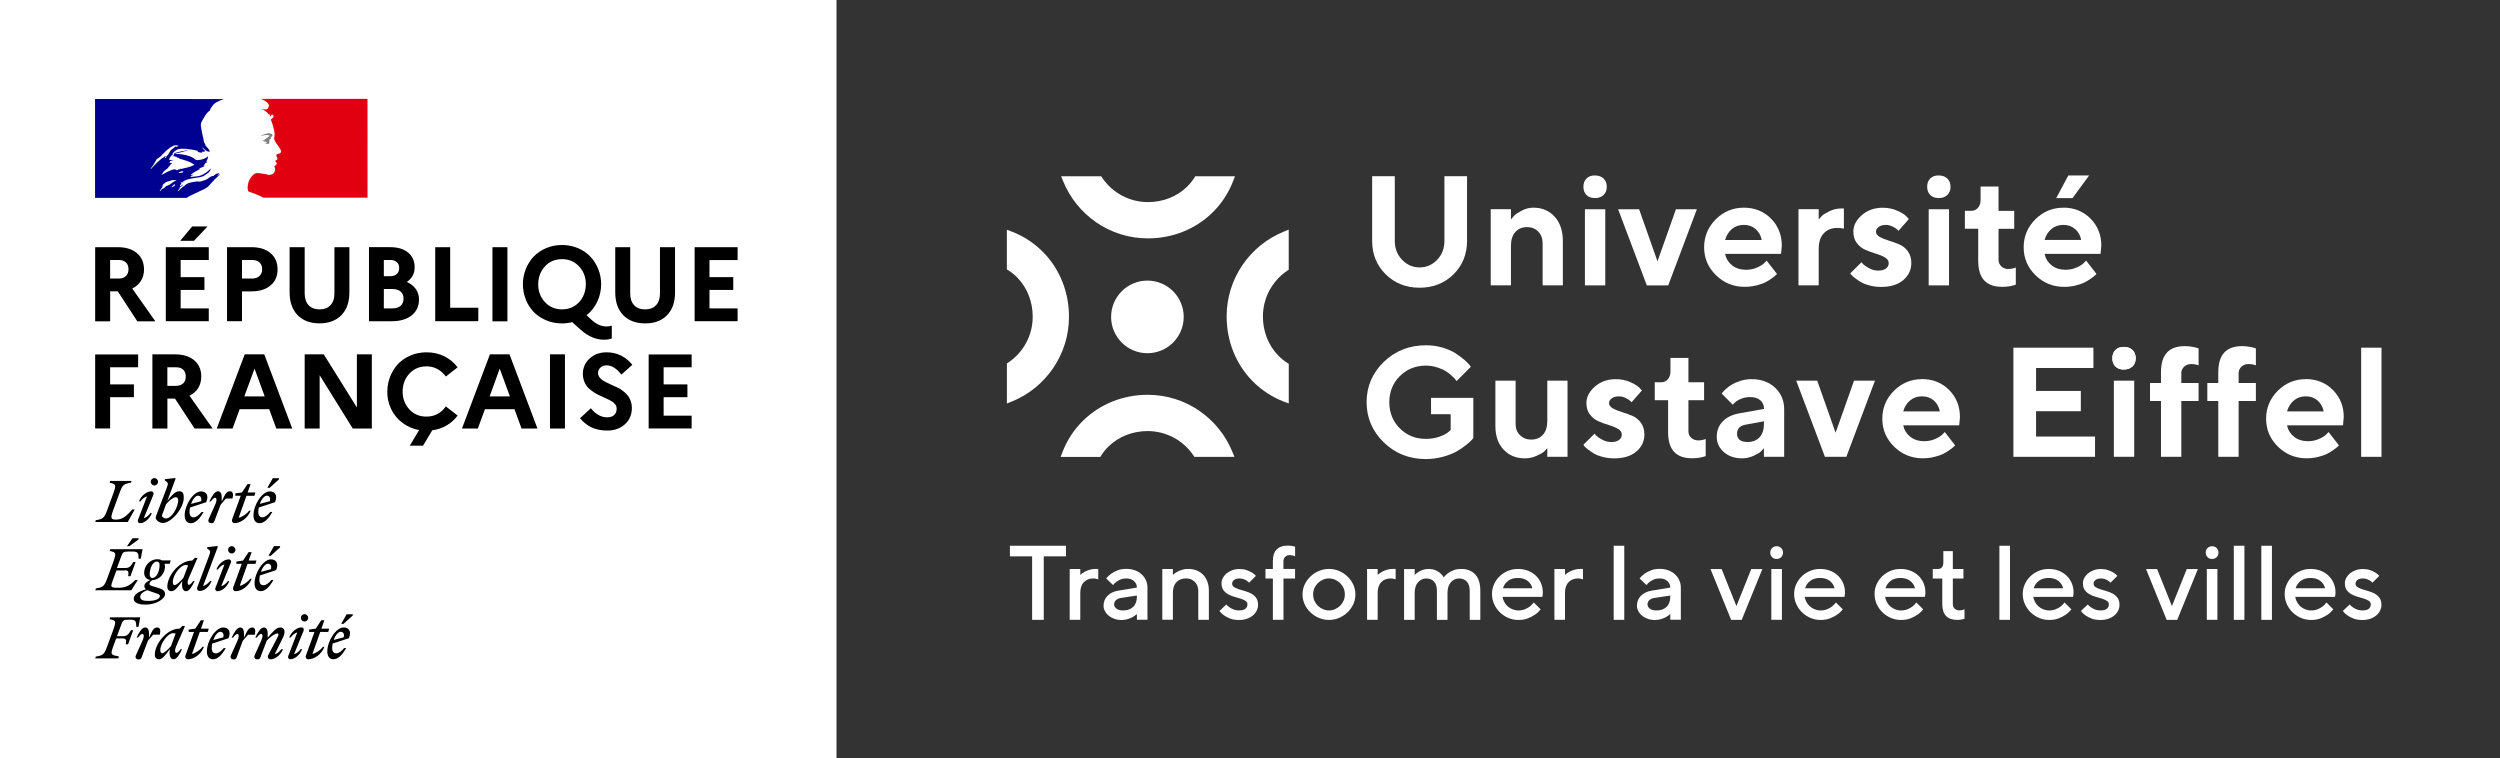 <?xml version="1.0" encoding="UTF-8"?>
<svg xmlns="http://www.w3.org/2000/svg" id="a" viewBox="0 0 674.89 204.67">
  <rect x="0" y="0" width="674.89" height="204.67" fill="#333333" stroke="none"/>
  <defs>
    <style>.b{fill:#000091;}.c{fill:#fff;}.d{fill:#e1000f;}.e{fill:gray;}</style>
  </defs>
  <rect class="c" x="-1" y=".09" width="226" height="204"></rect>
  <g>
    <path class="c" d="M-1,0H225.82V204.67H-1V0Z"></path>
    <g>
      <path class="b" d="M56.23,50.29c.29-.29,.59-.59,.85-.91,.53-.61,1.07-1.17,1.68-1.71,.19-.16,.37-.32,.56-.43,.05-.05,.05-.16,.11-.21-.24,.11-.4,.29-.67,.4-.05,0-.11-.05-.05-.11,.19-.13,.37-.27,.53-.4h-.04c-.05,0-.05-.05-.05-.11-.66-.11-1.14,.35-1.6,.74-.11,.05-.21-.05-.24-.05-.74,.24-1.3,.9-2.05,1.2v-.11c-.29,.11-.58,.29-.9,.35-.45,.11-.85,.05-1.25,.05-.61,.05-1.22,.19-1.83,.32t-.05,.03c-.32,.08-.64,.21-.93,.37l-.11,.11c-.11,.11-.21,.24-.35,.29-.32,.16-.56,.43-.82,.66-.03,.03-.05,.03-.08,.03-.27,.27-.53,.53-.8,.77-.03,.03-.11,.03-.16,.03,0-.03,.03-.03,.03-.05,.05-.08,.08-.13,.13-.21l.16-.24c.08-.11,.13-.21,.21-.29,.03-.03,.03-.05,0-.05-.03-.03-.05-.03-.08-.03,.24-.24,.56-.45,.85-.64-.03,0-.08-.03-.05-.05,.03-.05,.05-.08,.08-.13t.03-.05s-.03-.03-.03-.05l-.24,.16c-.13,.11-.21,.32-.4,.32h-.11s-.05-.02-.05-.05h0s.03-.03,.03-.05,.03-.03,.03-.05c0,0,0-.03,.03-.03,0-.03,.03-.05,.03-.05,0-.03,.03-.03,.03-.05,.03-.03,.06-.08,.06-.11s.03-.03,.03-.05c.03-.03,.03-.05,.06-.08,.03-.05,0-.08-.03-.08,.08-.13,.22-.21,.36-.3h-.03c.19-.11,.42-.21,.61-.32l.08-.08c-.3,.11-.55,.24-.83,.4,0,0-.06,.03-.08,.05,0,0-.06,.03-.14-.05v-.02s.21-.16,.29-.24c.05,0,.11,0,.11,.05,1.63-1.25,3.84-.96,5.71-1.6,.16-.11,.29-.21,.45-.29,.24-.11,.45-.35,.75-.51,.4-.29,.69-.67,.85-1.15,0-.05-.05-.11-.05-.11-.67,.69-1.41,1.25-2.21,1.65-1.07,.56-2.21,.45-3.34,.61,.05-.11,.16-.11,.24-.11,0-.16,.11-.21,.21-.29h.16c.05,0,.05-.11,.11-.11,.11,0,.27-.05,.21-.05-.16-.21-.45,.16-.69,0,.11-.11,.16-.28,.16-.28h.19c0-.11,.11-.21,.11-.21,.75-.46,1.47-.8,2.17-1.21-.16,0-.24,.16-.4,.05,.11,0,0-.16,.11-.16,.56-.16,1.02-.46,1.58-.67-.21,0-.35,.16-.56,0,.11-.05,.16-.16,.29-.16v-.16c0-.05,.05-.05,.11-.05-.05,0-.11-.05-.11-.05,.05-.11,.21-.05,.29-.16-.05,0-.16,0-.16-.05,.16-.21,.4-.24,.67-.29-.05-.11-.21,0-.21-.11,0-.05,.05-.05,.11-.05h-.1c-.11-.05-.05-.16-.05-.21,.29-.34,.29-.79,.45-1.18-.05,0-.11,0-.11-.05-.51,.55-1.31,.73-2.05,.94h-.35c-.24,.1-.61,.1-.85-.05-.21-.1-.29-.24-.51-.39-.4-.24-.8-.45-1.25-.6-1.25-.39-2.56-.6-3.87-.55,.56-.29,1.17-.31,1.76-.5,.85-.24,1.65-.55,2.56-.5-.16-.05-.35,0-.51,0-.69-.05-1.41,.16-2.16,.29-.51,.1-.96,.29-1.47,.39-.29,.1-.45,.39-.8,.34v-.16c.51-.6,1.12-1.18,1.92-1.23,.91-.16,1.76,0,2.67,.1,.67,.05,1.25,.21,1.92,.34,.24,0,.29,.39,.51,.45,.29,.1,.61,0,.91,.21,0-.1-.05-.21,0-.29,.21-.21,.45,.05,.67-.05,.4-.24-.35-.68-.56-1.05,0-.05,.05-.1,.05-.1,.4,.34,.69,.73,1.2,1,.24,.1,.85,.24,.75-.05-.24-.55-.75-1-1.17-1.5v-.29c-.11,0-.11-.06-.17-.11v-.21c-.21-.11-.16-.29-.24-.45-.16-.24-.05-.61-.16-.91s-.16-.56-.21-.85c-.16-.85-.35-1.6-.45-2.43-.11-.96,.56-1.71,1.01-2.56,.35-.61,.75-1.2,1.41-1.6,.16-.61,.56-1.12,.96-1.6s1.07-.8,1.55-1.01c.69-.32,1.33-.51,1.33-.51H25.66v26.69h24.75c.96-.69,1.92-1.01,3.26-1.68,.64-.27,2.08-.93,2.56-1.41m-7.74-3.63c-.11,0-.29,.05-.24-.05,.05-.24,.4-.24,.61-.35,.11-.05,.24-.16,.35-.11,.11,.16,.24,.11,.35,.21-.32,.29-.72,.16-1.07,.29m-7.74-1.09s-.05-.05-.05-.11c.67-.85,1.15-1.65,1.63-2.56,.67-.35,1.2-.85,1.71-1.41,.85-.91,1.76-1.71,2.83-2.21,.4-.16,.91-.11,1.31,.05-.16,.21-.4,.16-.61,.29-.05,0-.11,0-.16-.05,.05-.05,.05-.11,.05-.16-.51,.56-1.2,.8-1.6,1.47-.29,.51-.51,1.15-1.15,1.31-.21,.05,.05-.16-.05-.11-1.57,.96-2.67,2.13-3.9,3.5m4.19-3.34c-.05,.11-.11,.11-.16,.21s-.11,.16-.21,.21c-.05,0-.11,0-.11-.05,.05-.21,.21-.4,.4-.45,.08-.03,.08,.03,.08,.08m2.35,7.55c-.03,.05-.08,.11-.13,.16,.05,0,.11,.05,.05,.08-.11,.11-.24,.21-.37,.27h-.08c-.05,.05-.13,.11-.19,.19-.05,.05-.35,.03-.27-.05,.13-.11,.24-.24,.37-.35,.08-.05,.16-.13,.21-.21,.03-.05,.05-.08,.11-.11,.08-.05,.35-.08,.29,.03m-.91-.4c-.21,.13-.4,.27-.59,.4-.21,.13-.45,.21-.67,.32-.03-.03-.05-.03-.08-.03-.19,.11-.35,.24-.51,.4l-.08,.08-.08,.08-.11,.11s-.03,.05-.08,.08c-.03,.03-.11,.03-.11-.03-.03,.03-.05,.03-.08,.05s-.05,.03-.08,.05h-.04c-.06,.05-.14,.11-.19,.16-.11,.11-.22,.19-.3,.32v.03l-.03,.03s0,.03-.03,.03c0,.03-.03,.03-.03,.05,0,0-.03,.03-.06,.03l-.03-.03s0-.03-.03-.03c-.03-.03-.03-.05-.06-.08h0c.06-.06,.11-.12,.17-.2,.03-.03,.03-.06,.06-.06,.03-.03,.06-.08,.08-.11,0-.03,.03-.03,.03-.06,.06-.08,.11-.14,.17-.22l.03-.03s.06-.08,.08-.11,.03-.06,.06-.11h0c.03-.06,.03-.09,.06-.12v-.04s0-.03,.03-.05c0-.03,0-.05,.03-.08v-.03c.06-.11,.14-.19,.22-.27h-.05c-.08,.05-.13,.11-.19,.16s-.16-.03-.08-.08c.05-.03,.08-.08,.11-.11,.08-.08,.16-.19,.27-.27,.05-.05,.11-.08,.16-.11l.03-.03c.03-.05,.08-.08,.11-.13,.48-.45,1.31-.45,1.92-.75,.24-.11,.56,.05,.8,0,.16,0,.29,0,.45,.11-.45,.08-.85,.37-1.28,.64m1.03-3.51c-.05-.05,.16,0,.21-.11h-.4c-.05,0-.05-.05-.05-.11-.24,.05-.56,.16-.8,.21-.35,.11-.67,.35-1.07,.45-.56,.21-1.01,.67-1.6,.85-.05,0-.05-.05-.05-.11,.05-.16,.24-.21,.35-.35,0-.05,0-.11-.05-.11,.4-.56,.96-.85,1.47-1.31v-.16c.16-.21,.4-.29,.51-.56,.05-.16,.27-.35,.51-.45-.05-.05-.16-.05-.16-.16-.21,0-.4,.11-.61-.05,.11-.08,.21-.13,.32-.19-.05,0-.08-.03-.11-.08-.05-.11,.11-.21,.24-.24,.21-.05,.45-.05,.61-.21-.35-.05-.75,.11-1.12-.11,.24-.67,.67-1.2,1.25-1.52,.05,0,.16,0,.16,.05,0,.24-.16,.45-.4,.51,.4,.11,.8,.11,1.2,.29-.05,.11-.16,.05-.21,.05,.24,.16,.56,.05,.8,.24-.16,.16-.29,0-.45,0,1.57,.45,3.23,.8,4.54,1.81-1.12,.56-2.27,.8-3.47,1.07-.16,0-.24,0-.4-.05,0,.05,0,.16-.05,.16-.21,0-.35,0-.51,.11-.19,.16-.48,.21-.64,.05"></path>
      <path class="d" d="M99.18,26.69h-28.72s.05,0,.27,.13c.24,.13,.53,.29,.72,.37,.37,.19,.72,.43,.96,.8,.11,.16,.24,.45,.16,.67-.11,.24-.16,.67-.4,.75-.29,.16-.7,.16-1.07,.11-.21,0-.4-.05-.62-.11,.75,.29,1.47,.67,1.98,1.36,.05,.11,.24,.16,.45,.16,.05,0,.05,.11,.05,.16-.11,.11-.21,.16-.16,.29h.22c.24-.11,.21-.61,.56-.45,.24,.16,.35,.51,.21,.75-.21,.21-.4,.35-.61,.51-.05,.11-.05,.24,0,.35,.16,.21,.21,.4,.24,.61,.16,.35,.21,.75,.35,1.12,.21,.75,.4,1.52,.35,2.27,0,.4-.21,.75-.05,1.15,.11,.4,.35,.69,.56,1.07,.21,.29,.4,.51,.56,.8,.29,.51,.85,1.01,.61,1.6-.16,.35-.69,.29-1.07,.51-.29,.24-.05,.67,.11,.91,.24,.45-.29,.75-.67,.88,.11,.16,.29,.11,.35,.21,.05,.24,.29,.4,.16,.67-.21,.29-.8,.45-.51,.91,.21,.35,.08,.75-.05,1.12-.16,.4-.51,.67-.91,.75-.29,.11-.67,.11-.96,.05-.11-.05-.21-.11-.29-.11-.85-.11-1.71-.35-2.56-.35-.24,.05-.51,.11-.69,.19-.21,.16-.43,.35-.61,.53-.03,.05-.08,.08-.11,.13-.03,.03-.05,.05-.05,.08l-.05,.05c-.16,.19-.27,.37-.4,.59,0,.03-.03,.03-.03,.03,0,.03-.03,.05-.05,.08-.16,.29-.29,.61-.37,.93-.35,1.15-.19,2.13,.05,2.37,.05,.05,1.65,.56,2.77,1.07,.53,.24,.88,.4,1.2,.61h28.15V26.69h-.03Z"></path>
      <path class="e" d="M72.23,36.45c.21,.05,.51,.05,.51,.16-.11,.4-.69,.51-1.01,.91h-.16c-.16,.11-.11,.35-.24,.35-.16-.05-.29,0-.45,.05,.21,.21,.45,.35,.75,.29,.05,0,.16,.11,.16,.21,0,0,.05,0,.11-.05,.05,0,.11,0,.11,.05v.21c-.16,.21-.4,.11-.61,.16,.4,.11,.8,.11,1.17,0,.29-.11,0-.61,.21-.85-.11,0,0-.16-.11-.16,.11-.11,.21-.24,.29-.29,.11,0,.24-.05,.29-.16,0-.11-.21-.16-.16-.24,.29-.21,.56-.51,.45-.8-.05-.16-.45-.16-.69-.27s-.56,0-.85,.05c-.24,0-.51,.16-.75,.21-.35,.11-.67,.29-.96,.51,.35-.16,.69-.21,1.09-.29,.29-.05,.53-.11,.85-.05"></path>
    </g>
    <path d="M25.69,86.75v-20.02h6.09c2.21,0,3.93,.53,5.18,1.6,1.26,1.07,1.9,2.53,1.92,4.38,0,1.19-.28,2.22-.83,3.1-.55,.89-1.33,1.58-2.35,2.08l6.25,8.86h-4.87l-5.29-8.11h-2.05v8.11h-4.04Zm4.04-11.55h2.27c.85,0,1.51-.22,1.97-.67,.48-.44,.72-1.08,.72-1.89,0-.76-.24-1.37-.72-1.81s-1.14-.66-1.97-.64h-2.27v5.01Zm15.03,11.52v-19.99h11.6v3.46h-7.59v4.62h6.42v3.46h-6.42v4.98h7.59v3.46h-11.6Zm3.9-21.71l3.21-3.88h4.17l-3.69,3.88h-3.69Zm12.63,21.71v-19.99h6.59c2.19,0,3.91,.53,5.15,1.6,1.26,1.07,1.9,2.53,1.9,4.38s-.63,3.3-1.9,4.35c-1.26,1.07-2.98,1.6-5.15,1.6h-2.55v8.06h-4.04Zm4.04-11.52h2.69c.87,0,1.55-.23,2.03-.69,.48-.44,.72-1.07,.72-1.87s-.25-1.37-.75-1.81c-.48-.44-1.15-.66-2-.64h-2.69v5.01Zm12.85,3.72v-12.19h4.07v12.52c0,1.33,.36,2.38,1.07,3.15,.71,.75,1.7,1.12,2.96,1.12s2.22-.37,2.93-1.12,1.07-1.8,1.07-3.15v-12.52h4.04v12.19c0,2.63-.72,4.69-2.16,6.16-1.44,1.48-3.42,2.21-5.92,2.21s-4.46-.74-5.9-2.21c-1.44-1.49-2.16-3.55-2.16-6.16Zm21.43,7.82v-20.02h5.66c2.08,0,3.71,.48,4.88,1.44,1.19,.96,1.79,2.3,1.79,4s-.7,2.97-2.11,3.95c1.05,.48,1.86,1.12,2.43,1.92,.57,.82,.85,1.75,.85,2.8,0,1.83-.67,3.27-2,4.32-1.32,1.05-3.12,1.57-5.42,1.57h-6.09Zm4.01-3.49h2.3c.94,0,1.68-.23,2.22-.69,.53-.48,.8-1.13,.8-1.95s-.27-1.46-.8-1.92c-.53-.44-1.27-.67-2.22-.67h-2.3v5.23Zm0-8.69h1.71c.76,0,1.36-.2,1.79-.59,.43-.37,.64-.92,.64-1.63s-.21-1.2-.64-1.57c-.41-.39-1-.59-1.79-.59h-1.71v4.37Zm13.87,12.16v-19.99h4.04v16.34h7.59v3.65h-11.63Zm15.45,.03v-20.02h4.04v20.02h-4.04Zm8.99-5.94c-.52-1.3-.77-2.66-.77-4.08s.26-2.78,.77-4.06c.52-1.3,1.23-2.43,2.13-3.39,.93-.96,2.05-1.73,3.36-2.29,1.33-.57,2.77-.85,4.3-.85s2.96,.28,4.3,.85c1.33,.57,2.46,1.33,3.36,2.29s1.62,2.09,2.13,3.39c.52,1.28,.77,2.63,.77,4.06,0,1.67-.35,3.24-1.04,4.7-.69,1.46-1.65,2.68-2.88,3.66l1.2,1.15c1.41,1.28,2.79,1.91,4.16,1.89,.57,0,1.05-.07,1.44-.21v3.44c-.62,.25-1.33,.36-2.11,.35-2.15,0-4.23-.87-6.22-2.62l-2.37-2.13c-.87,.23-1.79,.35-2.75,.35-1.53,0-2.96-.28-4.3-.85-1.32-.57-2.44-1.33-3.36-2.27-.91-.96-1.62-2.08-2.13-3.36Zm5.2-8.9c-1.21,1.3-1.82,2.91-1.84,4.83,0,1.92,.61,3.53,1.84,4.83,1.21,1.3,2.75,1.95,4.62,1.95,1.23,0,2.32-.29,3.28-.88,.98-.59,1.74-1.41,2.29-2.46,.55-1.03,.83-2.18,.83-3.44,0-1.92-.61-3.53-1.84-4.83-1.21-1.3-2.74-1.95-4.59-1.95s-3.41,.65-4.62,1.95h.03Zm18.96,7.02v-12.19h4.04v12.52c0,1.33,.36,2.38,1.07,3.15,.71,.75,1.7,1.12,2.96,1.12s2.22-.37,2.93-1.12,1.07-1.8,1.07-3.15v-12.52h4.07v12.19c0,2.63-.72,4.69-2.16,6.16-1.44,1.49-3.42,2.23-5.92,2.21-2.49,0-4.46-.74-5.9-2.21-1.44-1.49-2.16-3.55-2.16-6.16Zm21.43,7.8v-19.99h11.6v3.46h-7.59v4.62h6.42v3.46h-6.42v4.98h7.59v3.46h-11.6ZM25.69,115.68v-19.99h11.6v3.46h-7.56v4.62h6.42v3.46h-6.42v8.44h-4.04Zm15.45,0v-20.02h6.09c2.19,0,3.92,.53,5.2,1.6,1.26,1.07,1.9,2.53,1.9,4.38,0,1.19-.28,2.23-.83,3.12-.55,.89-1.33,1.57-2.35,2.06l6.25,8.86h-4.87l-5.29-8.08h-2.05v8.08h-4.04Zm4.04-11.52h2.27c.85,0,1.52-.22,2-.67s.71-1.08,.69-1.89c0-.76-.23-1.37-.69-1.81s-1.13-.66-2-.64h-2.27v5.01Zm13.33,11.52l7.55-20.02h5.28l7.55,20.02h-4.3l-1.92-5.21h-7.98l-1.9,5.21h-4.3Zm7.45-8.67h5.5l-2.75-7.5-2.75,7.5Zm16.29,8.67v-20.02h5.15l8.94,14.33v-14.33h4.04v20.02h-5.15l-8.94-14.39v14.39h-4.04Zm22.32-10c0-1.42,.26-2.78,.77-4.06,.52-1.3,1.23-2.43,2.13-3.39,.93-.96,2.05-1.72,3.36-2.27,1.33-.57,2.78-.85,4.32-.85,1.76,0,3.36,.36,4.8,1.07,1.46,.73,2.65,1.73,3.58,2.99l-3.18,2.48c-.59-.84-1.33-1.5-2.21-2-.89-.5-1.89-.75-2.99-.75-1.87,0-3.41,.65-4.62,1.95-1.21,1.3-1.82,2.91-1.84,4.83,0,1.92,.61,3.54,1.84,4.86,1.21,1.3,2.75,1.94,4.62,1.92,1.1,0,2.1-.24,2.99-.72,.89-.5,1.63-1.17,2.21-2.03l3.18,2.46c-.78,1.09-1.76,1.97-2.94,2.67-1.17,.69-2.47,1.13-3.9,1.31l-2.48,4.16h-3.58l2.51-4.22c-1.69-.3-3.19-.95-4.51-1.95-1.32-1-2.33-2.23-3.04-3.71-.71-1.48-1.06-3.06-1.04-4.75Zm20.14,10l7.55-20.02h5.28l7.55,20.02h-4.3l-1.9-5.21h-7.98l-1.92,5.21h-4.3Zm7.47-8.67h5.47l-2.75-7.5-2.72,7.5Zm16.29,8.67v-20.02h4.04v20.02h-4.04Zm8.1-2.77l2.94-2.7c.6,.78,1.28,1.39,2.03,1.81,.76,.43,1.56,.64,2.37,.64s1.42-.2,1.87-.61c.46-.41,.69-.98,.69-1.71,0-.43-.12-.82-.37-1.17-.27-.36-.61-.65-1.04-.88-.43-.25-.92-.5-1.47-.75-.55-.27-1.11-.52-1.68-.77s-1.12-.55-1.65-.91c-.55-.36-1.04-.75-1.47-1.17s-.77-.97-1.04-1.63-.4-1.38-.4-2.16c0-1.62,.6-2.99,1.81-4.11s2.74-1.68,4.59-1.68c2.78,0,5.1,1.12,6.96,3.36l-2.96,2.67c-1.28-1.67-2.61-2.51-3.98-2.51-.68,0-1.24,.2-1.68,.61s-.66,.91-.64,1.49c0,.37,.11,.72,.32,1.04,.21,.3,.49,.58,.83,.83,.36,.23,.76,.46,1.23,.69l1.41,.67c.52,.23,1.02,.46,1.52,.69,.52,.25,1,.55,1.44,.91,.46,.34,.87,.73,1.23,1.17,.36,.43,.63,.93,.83,1.52,.21,.6,.32,1.27,.32,2-.04,1.81-.68,3.26-1.95,4.35-1.25,1.09-2.8,1.63-4.67,1.63-1.64,0-3.05-.28-4.24-.83-1.19-.57-2.24-1.41-3.15-2.51Zm18.54,2.77v-19.99h11.6v3.46h-7.56v4.62h6.42v3.46h-6.42v4.98h7.56v3.46h-11.6Z"></path>
    <path d="M91.96,170.55c.59,0,1.09,.45,.83,1.49l-2.7,.72c.43-1.28,1.23-2.21,1.87-2.21m1.49,4.38h-.53c-.67,.8-1.41,1.44-2.13,1.44s-1.12-.45-1.12-1.44c0-.4,.05-.83,.13-1.2l4.38-1.44c.85-2.03-.19-2.91-1.39-2.91-2.08,0-4.43,3.63-4.43,6.48,0,1.36,.64,2.11,1.65,2.11,1.2,0,2.43-1.15,3.44-3.04m-.7-6.53l2.49-2.26v-.32h-1.66l-1.47,2.6h.64v-.03Zm-9.3,2.19h1.45l-2.3,6.32c-.21,.54,.08,1.07,.64,1.07,1.63,0,3.59-1.39,4.34-3.37h-.4c-.59,.83-1.87,1.74-2.84,1.93l2.11-5.94h2.15l.26-.89h-2.1l.8-2.27h-.83l-1.5,2.27-1.79,.24v.65Zm-1.49-.32c.19-.59-.21-.91-.51-.91-1.26,0-2.78,1.15-3.37,2.73h.4c.4-.59,1.1-1.23,1.77-1.34l-2.43,6.31c-.21,.59,.21,.91,.53,.91,1.2,0,2.62-1.15,3.21-2.73h-.4c-.4,.59-1.1,1.23-1.77,1.34l2.57-6.31Zm.24-2.49c.53,0,.99-.45,.99-.99s-.45-.99-.99-.99c-.27,0-.51,.11-.69,.29s-.29,.43-.29,.69c0,.56,.43,.99,.99,.99m-11.72,3.34c.37,0,.59,.59,0,1.9l-1.71,3.8c-.32,.72,.03,1.18,.72,1.18,.43,0,.62-.11,.8-.56l1.69-4.44c.78-.96,2.22-1.98,2.86-1.98,.45,0,.4,.37,.11,.96l-2.59,4.95c-.24,.48,.08,1.07,.64,1.07,1.26,0,2.78-1.15,3.37-2.73h-.45c-.4,.59-1.1,1.23-1.77,1.34l2.22-4.49c.29-.56,.43-1.1,.43-1.52,0-.72-.4-1.2-1.18-1.2-1.1,0-2.03,1.23-3.37,2.76v-1.18c0-.83-.27-1.58-1.02-1.58-.88,0-1.69,1.39-2.33,2.73h.4c.45-.64,.86-.99,1.18-.99m-1.72,.19c.29-1.04,.13-1.92-.64-1.92-.99,0-1.31,.67-2.27,2.75v-1.18c0-.83-.27-1.58-1.01-1.58-.88,0-1.68,1.39-2.32,2.73h.4c.43-.61,.83-.99,1.15-.99,.37,0,.59,.59,0,1.9l-1.71,3.8c-.32,.72,.03,1.18,.72,1.18,.43,0,.61-.11,.8-.56l1.63-4.44c.48-.59,.91-1.1,1.44-1.66h1.81v-.03Zm-9.32-.76c.59,0,1.09,.45,.83,1.49l-2.7,.72c.45-1.28,1.23-2.21,1.87-2.21m1.48,4.38h-.52c-.67,.8-1.41,1.44-2.13,1.44s-1.12-.45-1.12-1.44c0-.4,.05-.83,.13-1.2l4.38-1.44c.85-2.03-.16-2.91-1.39-2.91-2.08,0-4.43,3.63-4.43,6.48,0,1.36,.64,2.11,1.65,2.11,1.2,0,2.43-1.15,3.44-3.04m-10.01-4.35h1.45l-2.3,6.32c-.21,.54,.08,1.07,.64,1.07,1.63,0,3.61-1.39,4.34-3.37h-.4c-.59,.83-1.87,1.74-2.84,1.93l2.11-5.94h2.16l.26-.89h-2.1l.8-2.27h-.83l-1.5,2.27-1.79,.24v.65Zm-7.66,4.93c0-1.95,2.16-4.59,3.39-4.59,.27,0,.53,.03,.75,.11l-1.25,3.36c-.72,.88-1.84,1.95-2.37,1.95-.32,0-.51-.24-.51-.83m6.64-6.51l-.67-.05-.75,.75h-.13c-3.17,0-6.58,3.94-6.58,7.06,0,.72,.4,1.2,1.17,1.2,.93,0,1.84-1.33,2.88-2.74l-.05,.51c-.13,1.44,.32,2.24,1.06,2.24,.88,0,1.68-1.38,2.29-2.72h-.4c-.43,.61-.83,.99-1.14,.99s-.56-.61,0-1.89l2.32-5.32Zm-6.79,2.3c.29-1.04,.13-1.92-.64-1.92-.99,0-1.31,.67-2.27,2.75v-1.18c0-.83-.27-1.58-1.04-1.58-.88,0-1.68,1.39-2.29,2.73h.4c.43-.61,.83-.99,1.15-.99,.37,0,.59,.59,0,1.9l-1.73,3.82c-.32,.72,.03,1.18,.72,1.18,.43,0,.61-.11,.8-.56l1.68-4.46c.48-.59,.91-1.1,1.44-1.66h1.79v-.03Zm-11.19,6.38l.16-.48c-2.11-.4-2.38-.4-1.53-2.7l.8-2.17h1.69c1.04,0,1.07,.46,.91,1.61h.6l1.39-3.82h-.61c-.54,.91-.94,1.61-2.09,1.61h-1.68l1.15-3.12c.4-1.12,.59-1.33,2.03-1.33h.38c1.46,0,1.65,.4,1.65,1.94h.59l.48-2.57h-8.13l-.16,.48c1.68,.35,1.84,.51,1.07,2.7l-1.73,4.72c-.8,2.16-1.12,2.35-3.07,2.7l-.13,.48h6.24v-.02Zm40.37-25.52c.59,0,1.09,.45,.83,1.49l-2.7,.72c.43-1.28,1.23-2.21,1.87-2.21m1.5,4.38h-.53c-.67,.8-1.41,1.44-2.13,1.44s-1.12-.45-1.12-1.44c0-.4,.05-.83,.13-1.2l4.38-1.44c.85-2.03-.19-2.91-1.39-2.91-2.08,0-4.43,3.63-4.43,6.48,0,1.36,.64,2.11,1.65,2.11,1.2,.03,2.43-1.15,3.44-3.04m-.69-6.53l2.49-2.26v-.32h-1.66l-1.47,2.6h.64v-.03Zm-9.3,2.19h1.45l-2.3,6.32c-.21,.54,.08,1.07,.64,1.07,1.63,0,3.59-1.39,4.34-3.37h-.4c-.59,.83-1.87,1.74-2.84,1.93l2.11-5.94h2.14l.26-.89h-2.09l.8-2.27h-.83l-1.5,2.27-1.79,.27v.62Zm-1.5-.3c.19-.59-.21-.91-.53-.91-1.26,0-2.78,1.15-3.37,2.73h.4c.4-.59,1.1-1.23,1.77-1.34l-2.43,6.31c-.21,.59,.21,.91,.53,.91,1.2,0,2.62-1.15,3.21-2.73h-.4c-.4,.59-1.1,1.23-1.77,1.34l2.59-6.31Zm.24-2.49c.53,0,.99-.45,.99-.99s-.45-.99-.99-.99c-.35,0-.67,.19-.85,.48s-.19,.69,0,1.01c.19,.29,.51,.51,.85,.48m-7.75,8.8l4-10.62-.13-.19-2.78,.32v.32l.53,.4c.48,.37,.32,.72-.11,1.92l-3.04,8.11c-.27,.48,.08,1.07,.64,1.07,1.25,0,2.62-1.15,3.2-2.72h-.4c-.43,.61-1.28,1.25-1.92,1.39m-8.16-1.09c0-1.95,2.16-4.59,3.39-4.59,.27,0,.51,.03,.75,.11l-1.28,3.36c-.72,.88-1.84,1.95-2.37,1.95-.29,.03-.48-.24-.48-.83m6.64-6.48l-.67-.05-.75,.75h-.13c-3.17,0-6.58,3.94-6.58,7.06,0,.72,.4,1.2,1.17,1.2,.93,0,1.84-1.33,2.88-2.74l-.05,.51c-.13,1.44,.32,2.24,1.06,2.24,.88,0,1.68-1.38,2.29-2.72h-.4c-.43,.61-.83,.99-1.14,.99s-.56-.61,0-1.86l2.32-5.35Zm-15.44,10.48c0-.83,.8-1.36,1.95-1.81,.37,.19,.96,.4,1.71,.64,1.2,.4,1.65,.56,1.65,.91,0,.77-1.09,1.36-3.1,1.36-1.49,.03-2.21-.29-2.21-1.09m3.28-5.1c-.53,0-.72-.45-.72-.96,0-1.57,.75-3.47,1.95-3.47,.53,0,.72,.45,.72,.96,0,1.55-.77,3.47-1.95,3.47m3.42,4.32c0-1.01-.91-1.39-2.37-1.81-1.25-.37-1.84-.48-1.84-.91,0-.32,.27-.72,.8-1.01,2.08-.11,3.39-1.97,3.39-3.63,0-.29-.05-.56-.13-.79h1.41l.27-.91h-2.4c-.32-.22-.72-.32-1.17-.32-2.19,0-3.6,1.92-3.6,3.63,0,1.09,.64,1.84,1.65,1.97-1.01,.48-1.6,.99-1.6,1.63,0,.37,.13,.64,.45,.88-2.35,.69-3.31,1.57-3.31,2.59,0,1.09,1.44,1.55,3.15,1.55,2.88,.03,5.31-1.55,5.31-2.86m-10.87-6.41c1.04,0,1.07,.45,.91,1.6h.61l1.39-3.82h-.63c-.54,.91-.94,1.61-2.09,1.61h-2.32l1.15-3.12c.4-1.12,.61-1.33,2.03-1.33h1.02c1.46,0,1.65,.4,1.65,1.94h.59l.48-2.57h-8.72l-.16,.48c1.68,.35,1.84,.51,1.07,2.7l-1.73,4.72c-.8,2.16-1.12,2.35-3.07,2.7l-.13,.48h9.71l1.75-2.77h-.67c-1.11,1.11-2.26,2.1-4.41,2.1-2.57,0-2.34-.13-1.49-2.52l.8-2.15h2.28v-.02Zm1.23-6.51l2.48-1.81v-.32h-1.65l-1.47,2.13h.64Zm37.1-13.63c.59,0,1.09,.45,.83,1.49l-2.7,.72c.43-1.31,1.23-2.21,1.87-2.21m1.48,4.39h-.52c-.67,.8-1.41,1.44-2.13,1.44s-1.12-.45-1.12-1.44c0-.4,.05-.83,.13-1.2l4.38-1.44c.85-2.03-.19-2.91-1.39-2.91-2.08,0-4.43,3.63-4.43,6.48,0,1.36,.64,2.11,1.65,2.11,1.2,0,2.43-1.15,3.44-3.04m-.7-6.53l2.49-2.26v-.32h-1.66l-1.47,2.6h.64v-.03Zm-9.3,2.16h1.47l-2.3,6.32c-.21,.54,.08,1.07,.64,1.07,1.63,0,3.61-1.39,4.34-3.37h-.4c-.59,.83-1.87,1.74-2.84,1.93l2.11-5.94h2.15l.26-.89h-2.1l.8-2.27h-.83l-1.5,2.27-1.79,.24v.65h-.03Zm-.75,.72c.29-1.04,.13-1.92-.64-1.92-.99,0-1.31,.67-2.27,2.75v-1.18c0-.83-.27-1.58-1.01-1.58-.88,0-1.68,1.39-2.32,2.73h.4c.43-.61,.83-.99,1.15-.99,.37,0,.59,.59,0,1.9l-1.71,3.8c-.32,.72,.03,1.18,.72,1.18,.43,0,.61-.11,.8-.56l1.68-4.44c.48-.59,.91-1.1,1.44-1.66h1.76v-.03Zm-9.31-.73c.59,0,1.09,.45,.83,1.49l-2.7,.72c.43-1.31,1.23-2.21,1.87-2.21m1.5,4.39h-.54c-.67,.8-1.41,1.44-2.13,1.44s-1.12-.45-1.12-1.44c0-.4,.05-.83,.13-1.2l4.38-1.44c.85-2.03-.16-2.91-1.39-2.91-2.08,0-4.43,3.63-4.43,6.48,0,1.36,.64,2.11,1.65,2.11,1.2,0,2.43-1.15,3.44-3.04m-10.19,1.75c-.43,0-1.04-.4-1.04-.75,0-.11,.19-.61,.43-1.23l.69-1.87c.75-.91,1.92-1.89,2.59-1.89,.4,0,.69,.27,.69,.83-.03,1.76-1.63,4.91-3.36,4.91m4.86-5.58c0-1.28-.32-1.76-1.23-1.76-1.12,0-2.16,1.2-3.23,2.64l2.24-6.03-.13-.19-2.78,.32v.32l.53,.4c.48,.37,.32,.75-.11,1.92l-2.43,6.38c-.21,.53-.45,1.17-.45,1.33,0,.75,1.01,1.47,1.95,1.47,2.11,.05,5.63-3.82,5.63-6.8m-8.19-.84c.16-.59-.21-.91-.53-.91-1.26,0-2.78,1.15-3.37,2.73h.4c.4-.59,1.1-1.23,1.77-1.34l-2.43,6.31c-.21,.59,.21,.91,.53,.91,1.2,0,2.62-1.15,3.21-2.73h-.4c-.4,.59-1.1,1.23-1.77,1.34l2.59-6.31Zm.26-2.49c.53,0,.99-.45,.99-.99s-.45-.99-.99-.99c-.35,0-.67,.19-.85,.48s-.19,.69,0,1.01c.19,.29,.51,.51,.85,.48m-6.16-1.2h-5.77l-.16,.48c1.68,.35,1.84,.51,1.07,2.7l-1.73,4.72c-.8,2.16-1.12,2.35-3.07,2.7l-.13,.48h8.76l1.89-3.38h-.66c-1.1,1.2-2.35,2.73-4.3,2.73-1.47,0-1.68-.27-.86-2.54l1.74-4.73c.8-2.16,1.12-2.35,3.07-2.7l.16-.45Z"></path>
  </g>
  <g>
    <g>
      <g>
        <path class="c" d="M323.79,110.91c-4.12-2.83-8.95-4.33-13.96-4.33-6.65,0-12.83,2.47-17.42,6.95-2.46,2.41-4.35,5.28-5.59,8.52l-.5,1.3h10.71l.28-.44c.56-.87,1.21-1.67,1.94-2.38h0c2.74-2.68,6.5-4.16,10.57-4.16,4.94,0,9.55,2.45,12.33,6.55l.28,.42h10.81l-.53-1.31c-1.82-4.51-4.92-8.35-8.94-11.12Z"></path>
        <path class="c" d="M281.63,68.1c-2.41-2.46-5.28-4.35-8.52-5.59l-1.3-.5v10.71l.44,.28c.87,.56,1.67,1.21,2.38,1.94,2.68,2.74,4.16,6.5,4.16,10.57,0,4.94-2.45,9.55-6.55,12.33l-.42,.28v10.81l1.31-.53c4.51-1.82,8.35-4.92,11.12-8.94,2.83-4.12,4.33-8.95,4.33-13.96,0-6.65-2.47-12.83-6.95-17.42Z"></path>
        <path class="c" d="M295.92,60.02c4.12,2.83,8.95,4.33,13.96,4.33,6.65,0,12.83-2.47,17.42-6.95,2.46-2.41,4.35-5.28,5.59-8.52l.5-1.3h-10.71l-.28,.44c-.56,.87-1.21,1.67-1.94,2.38h0c-2.74,2.68-6.5,4.16-10.57,4.16-4.94,0-9.55-2.45-12.33-6.55l-.28-.42h-10.81l.53,1.31c1.82,4.51,4.92,8.35,8.94,11.12Z"></path>
        <path class="c" d="M347.48,73.08l.42-.28v-10.81l-1.31,.53c-4.51,1.82-8.35,4.92-11.12,8.94-2.83,4.12-4.33,8.95-4.33,13.96,0,6.65,2.47,12.83,6.95,17.42,2.41,2.46,5.28,4.35,8.52,5.59l1.3,.5v-10.71l-.44-.28c-.87-.56-1.67-1.21-2.38-1.94-2.68-2.74-4.16-6.5-4.16-10.57,0-4.94,2.45-9.55,6.55-12.33Z"></path>
      </g>
      <circle class="c" cx="309.75" cy="85.55" r="9.8"></circle>
      <g>
        <path class="c" d="M378.5,70.13c-1.31-1.36-1.97-3.07-1.97-5.07v-17.49h-6.11v17.49c0,3.57,1.23,6.59,3.65,8.99,2.42,2.4,5.5,3.62,9.16,3.62s6.74-1.22,9.16-3.62c2.42-2.4,3.65-5.43,3.65-8.99v-17.49h-6.11v17.49c0,2.01-.66,3.72-1.96,5.08-1.3,1.36-2.89,2.05-4.73,2.05s-3.43-.69-4.75-2.06Z"></path>
        <path class="c" d="M415.28,62.54c.77,.8,1.16,1.86,1.16,3.16v11.33h5.46v-11.97c0-2.75-.75-4.96-2.21-6.57-1.47-1.61-3.39-2.43-5.72-2.43-1.11,0-2.18,.27-3.18,.81-1.01,.54-1.67,.98-1.97,1.29-.3,.32-.53,.59-.7,.81l-.23,.3v-2.8h-5.46v20.55h5.46v-10.69c0-1.58,.4-2.83,1.18-3.7s1.86-1.32,3.19-1.32c1.22,0,2.23,.41,3,1.21Z"></path>
        <path class="c" d="M430.49,53.48c1.01,0,1.82-.28,2.4-.84,.58-.55,.87-1.3,.87-2.22s-.3-1.66-.87-2.22c-.58-.56-1.39-.84-2.4-.84-.92,0-1.66,.28-2.21,.83s-.83,1.3-.83,2.22,.28,1.67,.82,2.22c.54,.55,1.29,.83,2.22,.83Z"></path>
        <rect class="c" x="427.86" y="56.49" width="5.49" height="20.55"></rect>
        <polygon class="c" points="452.43 56.49 447.45 70.54 447.33 70.21 442.49 56.49 436.82 56.49 444.57 77.04 450.35 77.04 458.08 56.49 452.43 56.49"></polygon>
        <path class="c" d="M474.08,77.08c1.01-.25,1.83-.53,2.45-.85,.62-.32,1.22-.69,1.79-1.1,.57-.42,.93-.7,1.09-.87l.3-.3-2.8-3.61-.5,.53c-.38,.44-1.03,.87-1.98,1.3-.93,.43-1.96,.65-3.05,.65-1.51,0-2.79-.4-3.79-1.2-1-.8-1.62-1.79-1.85-2.94l-.03-.15h15.1l.2-2.21c0-2.91-.98-5.38-2.93-7.33-1.94-1.95-4.41-2.94-7.33-2.94s-5.47,1.06-7.56,3.14c-2.09,2.09-3.15,4.62-3.15,7.55s1.07,5.46,3.2,7.54c2.12,2.08,4.72,3.14,7.72,3.14,1.06,0,2.11-.12,3.11-.37Zm-8.33-12.47c.35-1.15,.97-2.1,1.83-2.82s1.94-1.08,3.18-1.08,2.31,.37,3.16,1.11c.85,.74,1.4,1.68,1.63,2.81l.03,.15h-9.88l.05-.16Z"></path>
        <path class="c" d="M497.77,61.72v-5.44h-.72c-1.11,0-2.18,.25-3.19,.75-1.01,.5-1.67,.9-1.97,1.21-.31,.32-.54,.56-.7,.75l-.22,.26v-2.77h-5.46v20.55h5.46v-9.84c0-1.81,.45-3.22,1.35-4.19,.9-.98,2.13-1.47,3.67-1.47,.77,.02,1.35,.07,1.78,.19Z"></path>
        <path class="c" d="M515.04,67.82c-.63-.85-1.42-1.48-2.35-1.86-.94-.39-1.89-.73-2.82-1.01-.93-.28-1.74-.61-2.4-.97-.69-.39-1.04-.88-1.04-1.46,0-.48,.25-.91,.74-1.27,.47-.35,1.12-.53,1.94-.53,.64,0,1.27,.16,1.88,.48,.61,.32,1.01,.57,1.2,.78,.13,.13,.24,.25,.32,.34l2.79-3.18-.65-.72c-.45-.49-1.29-1.01-2.48-1.54-1.19-.53-2.51-.8-3.92-.8-2.22,0-4.12,.67-5.64,2-1.52,1.32-2.29,2.82-2.29,4.44,0,1.25,.32,2.3,.95,3.11,.63,.82,1.42,1.44,2.32,1.83,.93,.4,1.87,.74,2.81,1.02,.95,.28,1.77,.62,2.43,1.01,.69,.4,1.04,.92,1.04,1.53s-.25,1.11-.75,1.48c-.49,.37-1.19,.55-2.14,.55-.84,0-1.67-.22-2.46-.67-.79-.44-1.3-.79-1.56-1.06-.19-.2-.34-.37-.45-.52l-3.01,2.99,.23,.35c.19,.23,.52,.53,.98,.89,.46,.36,1,.73,1.61,1.1,.6,.36,1.41,.68,2.39,.94,.98,.26,2.03,.39,3.12,.39,2.53,0,4.54-.62,5.98-1.85,1.43-1.22,2.16-2.77,2.16-4.59,0-1.27-.32-2.34-.95-3.19Z"></path>
        <path class="c" d="M523.29,53.48c1.01,0,1.82-.28,2.4-.84,.58-.55,.87-1.3,.87-2.22s-.3-1.66-.87-2.22c-.58-.56-1.39-.84-2.4-.84-.92,0-1.66,.28-2.21,.83s-.83,1.3-.83,2.22,.28,1.67,.82,2.22c.54,.55,1.29,.83,2.22,.83Z"></path>
        <rect class="c" x="520.66" y="56.49" width="5.49" height="20.55"></rect>
        <path class="c" d="M542.17,72.63c-.76,0-1.4-.24-1.9-.72-.5-.48-.75-1.07-.75-1.75v-8.4h4.23v-4.84h-4.23v-6.57h-4.85v3.68c0,.84-.24,1.54-.71,2.07-.48,.54-1.07,.81-1.75,.81h-1.78v4.84h3.6v8.6c0,4.76,2.11,7.08,6.44,7.08h.14c1.31,0,2.51-.2,3.57-.58v-4.63l-.08,.03c-.18,.08-.46,.17-.81,.24-.36,.08-.73,.12-1.12,.12Z"></path>
        <path class="c" d="M557.01,56.07c-2.92,0-5.47,1.06-7.56,3.14-2.09,2.09-3.15,4.62-3.15,7.55s1.07,5.46,3.2,7.54c2.12,2.08,4.72,3.14,7.72,3.14,1.06,0,2.11-.12,3.11-.37,1.01-.25,1.83-.53,2.45-.85,.62-.32,1.22-.69,1.79-1.1,.57-.42,.93-.7,1.09-.87l.3-.3-2.8-3.61-.5,.53c-.38,.44-1.03,.87-1.98,1.3-.93,.43-1.96,.65-3.05,.65-1.51,0-2.79-.4-3.79-1.2-1-.8-1.62-1.79-1.85-2.94l-.03-.15h15.1l.2-2.21c0-2.91-.98-5.38-2.93-7.33-1.94-1.95-4.41-2.94-7.33-2.94Zm-5.06,8.7l.05-.16c.35-1.15,.97-2.1,1.83-2.82s1.94-1.08,3.18-1.08,2.31,.37,3.16,1.11c.85,.74,1.4,1.68,1.63,2.81l.03,.15h-9.88Z"></path>
        <polygon class="c" points="558.35 47.37 555.09 53.48 559.49 53.48 563.97 47.37 558.35 47.37"></polygon>
      </g>
      <g>
        <path class="c" d="M391.64,116.08l-.05,.04-.64,.54c-.45,.41-1.24,.82-2.34,1.22-1.11,.39-2.34,.6-3.67,.6-2.8,0-5.17-.95-7.05-2.84-1.88-1.88-2.84-4.26-2.84-7.05s.95-5.17,2.84-7.05,4.26-2.84,7.05-2.84c1.02,0,2.03,.16,3,.47s1.77,.66,2.37,1.03c.6,.37,1.16,.8,1.66,1.29,.5,.48,.84,.83,.99,1.04l.05,.07c.08,.11,.14,.2,.2,.27l3.86-3.86-.41-.53c-.3-.39-.79-.88-1.48-1.45-.69-.58-1.5-1.16-2.39-1.74-.89-.57-2.05-1.06-3.44-1.47-1.39-.4-2.88-.61-4.42-.61-4.48,0-8.31,1.52-11.38,4.5-3.07,2.99-4.63,6.64-4.63,10.85s1.56,7.87,4.63,10.86c3.07,2.99,6.9,4.51,11.38,4.51,1.55,0,3.09-.21,4.56-.61,1.47-.41,2.67-.87,3.58-1.37,.91-.5,1.78-1.08,2.59-1.73,.81-.65,1.34-1.11,1.58-1.38,.22-.25,.39-.44,.49-.57v-10.86h-11.41v4.41h5.3v4.23Z"></path>
        <path class="c" d="M410.34,117.5c-.79-.78-1.19-1.78-1.19-2.97v-11.77h-5.46v12.33c0,2.61,.75,4.72,2.21,6.29,1.46,1.56,3.39,2.35,5.72,2.35,1.11,0,2.19-.23,3.19-.68,1.01-.45,1.67-.82,1.97-1.1,.31-.29,.53-.52,.7-.71l.22-.26v2.33h5.46v-20.55h-5.46v10.92c0,1.58-.4,2.82-1.18,3.69-.79,.87-1.86,1.3-3.19,1.3-1.19,0-2.19-.4-2.98-1.18Z"></path>
        <path class="c" d="M440.63,112.24c-.94-.39-1.89-.73-2.82-1.01-.93-.28-1.74-.61-2.4-.97-.69-.39-1.04-.88-1.04-1.46,0-.48,.25-.91,.74-1.27,.47-.35,1.12-.53,1.94-.53,.64,0,1.27,.16,1.88,.48,.61,.32,1.01,.57,1.2,.78,.13,.13,.24,.25,.32,.34l2.79-3.18-.65-.72c-.45-.49-1.29-1.01-2.48-1.54-1.19-.53-2.51-.8-3.92-.8-2.22,0-4.12,.67-5.64,2-1.52,1.32-2.29,2.82-2.29,4.44,0,1.25,.32,2.3,.95,3.11,.63,.82,1.42,1.44,2.32,1.83,.93,.4,1.87,.74,2.81,1.02,.95,.28,1.77,.62,2.43,1.01,.69,.4,1.04,.92,1.04,1.53s-.25,1.11-.75,1.48c-.49,.37-1.19,.55-2.14,.55-.84,0-1.67-.22-2.46-.67-.79-.44-1.3-.79-1.56-1.06-.18-.19-.34-.37-.45-.52l-3.01,2.99,.23,.35c.19,.23,.52,.53,.98,.89,.46,.36,1,.73,1.61,1.1,.6,.36,1.41,.68,2.39,.94,.98,.26,2.03,.39,3.12,.39,2.53,0,4.54-.62,5.98-1.85,1.43-1.22,2.16-2.77,2.16-4.59,0-1.27-.32-2.34-.95-3.19-.63-.85-1.42-1.48-2.35-1.86Z"></path>
        <path class="c" d="M456.55,118.19c-.5-.48-.75-1.07-.75-1.75v-8.4h4.23v-4.84h-4.23v-6.57h-4.85v3.68c0,.84-.24,1.54-.71,2.07-.48,.54-1.07,.81-1.75,.81h-1.78v4.84h3.6v8.6c0,4.76,2.11,7.08,6.44,7.08h.14c1.31,0,2.51-.2,3.57-.58v-4.63l-.08,.03c-.18,.08-.46,.17-.81,.24-.36,.08-.73,.12-1.12,.12-.76,0-1.4-.24-1.9-.72Z"></path>
        <path class="c" d="M472.86,102.35c-.99,0-1.97,.15-2.93,.44-.95,.29-1.73,.62-2.31,.96-.57,.34-1.12,.74-1.63,1.2-.5,.45-.82,.77-.95,.95l-.03,.04c-.1,.12-.18,.23-.24,.31l3,3,.39-.4c.32-.38,.89-.76,1.68-1.12s1.67-.54,2.62-.54c1.16,0,2.08,.29,2.74,.86,.66,.57,1,1.33,1,2.23v.11l-.11,.02-6.59,1.18c-1.89,.34-3.38,1.07-4.45,2.18-1.07,1.1-1.6,2.5-1.6,4.16s.64,2.98,1.9,4.1c1.27,1.13,2.94,1.7,4.97,1.7,1.06,0,2.08-.23,3.06-.68,.98-.46,1.62-.82,1.9-1.1,.33-.32,.54-.53,.68-.71l.22-.27v2.34h5.47v-12.82c0-2.33-.82-4.29-2.45-5.82-1.62-1.54-3.76-2.32-6.34-2.32Zm3.32,12.18c0,1.49-.4,2.68-1.18,3.52-.79,.84-1.86,1.27-3.19,1.27-1.91,0-2.88-.75-2.88-2.24,0-1.38,.82-2.21,2.45-2.47l4.81-.88v.8Z"></path>
        <polygon class="c" points="495.41 116.48 490.57 102.76 484.9 102.76 492.65 123.32 498.43 123.32 506.16 102.76 500.51 102.76 495.53 116.82 495.41 116.48"></polygon>
        <path class="c" d="M518.85,102.35c-2.92,0-5.47,1.06-7.56,3.14-2.09,2.09-3.15,4.62-3.15,7.55s1.07,5.46,3.2,7.54c2.12,2.08,4.72,3.14,7.72,3.14,1.06,0,2.11-.12,3.11-.37,1.01-.25,1.83-.53,2.45-.85,.62-.31,1.22-.68,1.79-1.1,.57-.42,.93-.71,1.09-.87l.3-.3-2.8-3.61-.5,.53c-.38,.44-1.03,.87-1.98,1.3-.93,.43-1.96,.65-3.05,.65-1.51,0-2.79-.4-3.79-1.2-1-.8-1.62-1.79-1.85-2.94l-.03-.15h15.1l.2-2.21c0-2.91-.98-5.38-2.93-7.33-1.94-1.95-4.41-2.94-7.33-2.94Zm-5.06,8.7l.05-.16c.35-1.15,.97-2.1,1.83-2.81,.87-.72,1.94-1.09,3.18-1.09s2.31,.37,3.16,1.11c.85,.74,1.4,1.68,1.63,2.81l.03,.15h-9.88Z"></path>
        <polygon class="c" points="549.65 111.01 561.73 111.01 561.73 105.54 549.65 105.54 549.65 99.34 565.13 99.34 565.13 93.86 543.53 93.86 543.53 123.32 565.57 123.32 565.57 117.85 549.65 117.85 549.65 111.01"></polygon>
        <rect class="c" x="570.65" y="102.76" width="5.49" height="20.55"></rect>
        <path class="c" d="M573.28,93.65c-.92,0-1.66,.28-2.21,.83s-.83,1.3-.83,2.22,.28,1.67,.82,2.22c.54,.55,1.29,.83,2.22,.83,1.01,0,1.82-.28,2.4-.84,.58-.55,.87-1.3,.87-2.22s-.3-1.66-.87-2.22c-.58-.56-1.39-.84-2.4-.84Z"></path>
        <path class="c" d="M575.68,98.92c-.58,.56-1.39,.84-2.4,.84-.93,0-1.68-.28-2.22-.83-.55-.55-.82-1.3-.82-2.22s.28-1.67,.83-2.22,1.3-.83,2.21-.83c1.01,0,1.82,.28,2.4,.84,.58,.55,.87,1.3,.87,2.22s-.3,1.66-.87,2.22Z"></path>
        <path class="c" d="M591.69,93.6c-.63-.11-1.26-.16-1.86-.16-4.35,0-6.46,2.32-6.46,7.08v2.88h-2.96v4.85h2.96v15.06h5.49v-15.06h4.66v-4.85h-4.66v-2.67c0-.68,.26-1.27,.76-1.74,.51-.47,1.15-.71,1.91-.71s1.44,.12,1.99,.35v-4.58l-.37-.12c-.34-.11-.84-.22-1.46-.33Z"></path>
        <path class="c" d="M607.16,93.6c-.63-.11-1.26-.16-1.86-.16-4.35,0-6.46,2.32-6.46,7.08v2.88h-2.96v4.85h2.96v15.06h5.49v-15.06h4.66v-4.85h-4.66v-2.67c0-.68,.26-1.27,.76-1.74,.51-.47,1.15-.71,1.91-.71s1.44,.12,1.99,.35v-4.58l-.37-.12c-.34-.11-.84-.22-1.46-.33Z"></path>
        <path class="c" d="M622.46,102.35c-2.92,0-5.47,1.06-7.56,3.14-2.09,2.09-3.15,4.62-3.15,7.55s1.07,5.46,3.2,7.54c2.12,2.08,4.72,3.14,7.72,3.14,1.06,0,2.11-.12,3.11-.37,1.01-.25,1.83-.53,2.45-.85,.62-.31,1.22-.68,1.79-1.1,.57-.42,.93-.71,1.09-.87l.3-.3-2.8-3.61-.5,.53c-.38,.44-1.03,.87-1.98,1.3-.93,.43-1.96,.65-3.05,.65-1.51,0-2.79-.4-3.79-1.2-1-.8-1.62-1.79-1.85-2.94l-.03-.15h15.1l.2-2.21c0-2.91-.98-5.38-2.93-7.33-1.94-1.95-4.41-2.94-7.33-2.94Zm-5.06,8.7l.05-.16c.35-1.15,.97-2.1,1.83-2.81,.87-.72,1.94-1.09,3.18-1.09s2.31,.37,3.16,1.11c.85,.74,1.4,1.68,1.63,2.81l.03,.15h-9.88Z"></path>
        <rect class="c" x="637.41" y="93.86" width="5.49" height="29.46"></rect>
      </g>
    </g>
    <g>
      <path class="c" d="M287.77,147.33v2.86h-6v17.14h-3.14v-17.14h-6v-2.86h15.14Z"></path>
      <path class="c" d="M296.11,156.3c-.11-.03-.25-.06-.41-.1-.16-.03-.33-.05-.5-.05-1.09,0-1.95,.34-2.6,1.01-.65,.67-.97,1.64-.97,2.9v7.26h-2.86v-13.71h2.86v1.59c.32-.31,.7-.58,1.11-.81,.36-.2,.79-.38,1.3-.55,.5-.17,1.08-.26,1.73-.26h.71v2.81c-.11-.03-.24-.06-.37-.1Z"></path>
      <path class="c" d="M306.91,167.33v-1.58c-.32,.3-.7,.57-1.11,.81-.36,.2-.8,.38-1.3,.55-.5,.17-1.08,.26-1.73,.26-.72,0-1.38-.11-1.97-.33-.59-.22-1.1-.5-1.53-.86-.43-.35-.76-.76-1-1.23-.24-.46-.36-.93-.36-1.41,0-1.09,.36-2,1.09-2.72,.72-.72,1.69-1.18,2.91-1.38l5-.82c0-.69-.26-1.28-.79-1.76-.52-.47-1.21-.71-2.07-.71-.61,0-1.13,.1-1.57,.29-.44,.19-.81,.4-1.11,.62-.34,.26-.64,.55-.89,.89l-1.86-1.8c.38-.48,.84-.9,1.37-1.29,.46-.32,1.02-.62,1.69-.89,.67-.27,1.46-.4,2.37-.4,.86,0,1.64,.13,2.34,.39,.7,.26,1.3,.62,1.8,1.08,.5,.46,.88,1,1.16,1.61,.28,.62,.41,1.27,.41,1.96v8.69h-2.86Zm-3.71-2.54c1.14,0,2.05-.32,2.71-.96,.67-.64,1-1.57,1-2.79v-.27l-4.43,.67c-.5,.09-.9,.29-1.23,.59-.32,.3-.49,.69-.49,1.15,0,.41,.2,.78,.61,1.11,.41,.33,1.01,.5,1.81,.5Z"></path>
      <path class="c" d="M316.63,155.2c.32-.31,.7-.58,1.11-.81,.36-.2,.79-.38,1.3-.55,.5-.17,1.08-.26,1.73-.26,.82,0,1.57,.14,2.26,.41,.69,.27,1.27,.66,1.76,1.16,.49,.5,.87,1.12,1.14,1.85,.28,.73,.41,1.55,.41,2.47v7.85h-2.86v-7.82c0-.99-.31-1.79-.94-2.42-.63-.62-1.41-.94-2.34-.94-1.09,0-1.95,.34-2.6,1.01-.65,.67-.97,1.64-.97,2.9v7.26h-2.86v-13.71h2.86v1.59Z"></path>
      <path class="c" d="M337.2,157.3c-.19-.21-.42-.4-.69-.57-.23-.15-.5-.29-.83-.4s-.68-.17-1.06-.17c-.65,0-1.14,.14-1.49,.42-.34,.28-.51,.6-.51,.94,0,.42,.17,.74,.51,.96,.34,.22,.78,.41,1.3,.59,.52,.17,1.09,.34,1.69,.51,.6,.16,1.16,.39,1.69,.68,.52,.29,.96,.67,1.3,1.15,.34,.47,.51,1.09,.51,1.86,0,.55-.12,1.07-.36,1.56-.24,.49-.58,.93-1.03,1.31-.45,.38-.99,.68-1.63,.9-.64,.22-1.35,.33-2.13,.33-.91,0-1.7-.12-2.34-.37-.65-.25-1.19-.52-1.63-.83-.51-.34-.95-.75-1.31-1.23l1.86-1.75c.27,.3,.57,.57,.91,.8,.3,.2,.66,.38,1.07,.55,.41,.17,.89,.25,1.44,.25,.8,0,1.38-.15,1.74-.46,.36-.31,.54-.7,.54-1.17,0-.4-.17-.71-.51-.94s-.78-.43-1.3-.6c-.52-.17-1.09-.34-1.69-.5-.6-.16-1.16-.39-1.69-.68-.52-.29-.96-.67-1.3-1.13-.34-.46-.51-1.09-.51-1.87,0-.47,.12-.94,.36-1.41,.24-.46,.57-.87,1-1.23,.43-.35,.94-.64,1.53-.86,.59-.22,1.25-.33,1.97-.33s1.39,.1,1.94,.3,1.02,.41,1.4,.64c.44,.27,.8,.57,1.09,.91l-1.86,1.86Z"></path>
      <path class="c" d="M349.62,156.18h-3.14v11.14h-2.86v-11.14h-2v-2.57h2v-2.2c0-1.37,.34-2.4,1.03-3.09,.69-.69,1.68-1.03,2.97-1.03,.29,0,.55,.01,.79,.04,.24,.03,.45,.06,.64,.1l.57,.14v2.6c-.15-.04-.3-.1-.46-.16-.13-.04-.29-.08-.46-.11-.17-.03-.34-.05-.51-.05-.5,0-.9,.15-1.23,.45-.32,.3-.49,.69-.49,1.18v2.11h3.14v2.57Z"></path>
      <path class="c" d="M351.62,160.47c0-.94,.19-1.82,.57-2.64s.9-1.56,1.56-2.19c.66-.63,1.41-1.13,2.27-1.5,.86-.37,1.77-.55,2.74-.55s1.89,.18,2.74,.55c.86,.37,1.61,.87,2.27,1.5,.66,.63,1.18,1.36,1.56,2.19,.38,.83,.57,1.71,.57,2.64s-.19,1.82-.57,2.64c-.38,.83-.9,1.56-1.56,2.19-.66,.63-1.41,1.13-2.27,1.5-.86,.37-1.77,.55-2.74,.55s-1.89-.18-2.74-.55c-.86-.37-1.61-.87-2.27-1.5-.66-.63-1.18-1.36-1.56-2.19s-.57-1.71-.57-2.64Zm11.43,0c0-.61-.11-1.18-.34-1.7-.23-.52-.54-.97-.94-1.36-.4-.39-.86-.69-1.37-.92-.51-.22-1.06-.34-1.63-.34s-1.11,.11-1.63,.34c-.51,.22-.97,.53-1.37,.92s-.71,.84-.94,1.36-.34,1.09-.34,1.7,.11,1.18,.34,1.7,.54,.98,.94,1.36c.4,.39,.86,.69,1.37,.92s1.06,.34,1.63,.34,1.11-.11,1.63-.34,.97-.53,1.37-.92c.4-.39,.71-.84,.94-1.36,.23-.52,.34-1.09,.34-1.7Z"></path>
      <path class="c" d="M376.39,156.3c-.11-.03-.25-.06-.41-.1-.16-.03-.33-.05-.5-.05-1.09,0-1.95,.34-2.6,1.01-.65,.67-.97,1.64-.97,2.9v7.26h-2.86v-13.71h2.86v1.59c.32-.31,.7-.58,1.11-.81,.36-.2,.79-.38,1.3-.55,.5-.17,1.08-.26,1.73-.26h.71v2.81c-.11-.03-.24-.06-.37-.1Z"></path>
      <path class="c" d="M396.76,159.51c0-1.12-.26-1.95-.79-2.51-.52-.56-1.21-.84-2.07-.84s-1.6,.34-2.21,1.01c-.62,.67-.93,1.64-.93,2.9v7.26h-2.86v-7.82c0-1.12-.26-1.95-.79-2.51-.52-.56-1.21-.84-2.07-.84s-1.6,.34-2.21,1.01c-.62,.67-.93,1.64-.93,2.9v7.26h-2.86v-13.71h2.86v1.59c.29-.31,.62-.58,1-.81,.32-.2,.71-.38,1.17-.55s.97-.26,1.54-.26c.74,0,1.38,.12,1.91,.35,.53,.23,.96,.49,1.29,.78,.38,.34,.7,.71,.94,1.13,.3-.41,.7-.79,1.17-1.13,.38-.28,.87-.54,1.46-.78,.59-.23,1.29-.35,2.09-.35,1.58,0,2.83,.49,3.76,1.46,.92,.97,1.39,2.45,1.39,4.43v7.85h-2.86v-7.82Z"></path>
      <path class="c" d="M405.62,161.13c.08,.47,.23,.93,.47,1.38,.24,.45,.54,.84,.91,1.17,.37,.33,.8,.6,1.3,.8,.5,.2,1.03,.31,1.6,.31,.67,0,1.26-.11,1.79-.33,.52-.22,.96-.46,1.3-.73,.4-.32,.75-.69,1.06-1.09l1.86,1.86c-.42,.53-.93,1.01-1.54,1.43-.51,.36-1.14,.69-1.89,.99-.74,.3-1.6,.44-2.57,.44s-1.89-.18-2.74-.55c-.86-.37-1.61-.87-2.27-1.51-.66-.64-1.18-1.39-1.56-2.23-.38-.84-.57-1.75-.57-2.73s.19-1.81,.56-2.63c.37-.82,.87-1.53,1.5-2.13,.63-.61,1.37-1.09,2.21-1.45,.85-.36,1.76-.54,2.73-.54s1.87,.16,2.69,.47c.82,.32,1.53,.76,2.13,1.33,.6,.57,1.07,1.24,1.4,2.01s.5,1.62,.5,2.54c0,.2,0,.38-.03,.54-.02,.16-.04,.31-.06,.43-.02,.14-.04,.22-.06,.22h-10.71Zm4.14-5.11c-1.09,0-1.97,.27-2.66,.8-.69,.53-1.14,1.19-1.37,1.98h7.94c-.17-.79-.6-1.45-1.27-1.98-.68-.53-1.56-.8-2.64-.8Z"></path>
      <path class="c" d="M426.96,156.3c-.11-.03-.25-.06-.41-.1-.16-.03-.33-.05-.5-.05-1.09,0-1.95,.34-2.6,1.01-.65,.67-.97,1.64-.97,2.9v7.26h-2.86v-13.71h2.86v1.59c.32-.31,.7-.58,1.11-.81,.36-.2,.79-.38,1.3-.55,.5-.17,1.08-.26,1.73-.26h.71v2.81c-.11-.03-.24-.06-.37-.1Z"></path>
      <path class="c" d="M438.48,167.33h-2.86v-20h2.86v20Z"></path>
      <path class="c" d="M450.9,167.33v-1.58c-.32,.3-.7,.57-1.11,.81-.36,.2-.8,.38-1.3,.55-.5,.17-1.08,.26-1.73,.26-.72,0-1.38-.11-1.97-.33-.59-.22-1.1-.5-1.53-.86-.43-.35-.76-.76-1-1.23s-.36-.93-.36-1.41c0-1.09,.36-2,1.09-2.72,.72-.72,1.69-1.18,2.91-1.38l5-.82c0-.69-.26-1.28-.79-1.76-.52-.47-1.21-.71-2.07-.71-.61,0-1.13,.1-1.57,.29-.44,.19-.81,.4-1.11,.62-.34,.26-.64,.55-.89,.89l-1.86-1.8c.38-.48,.84-.9,1.37-1.29,.46-.32,1.02-.62,1.69-.89s1.46-.4,2.37-.4c.86,0,1.64,.13,2.34,.39,.7,.26,1.3,.62,1.8,1.08,.5,.46,.88,1,1.16,1.61,.28,.62,.41,1.27,.41,1.96v8.69h-2.86Zm-3.71-2.54c1.14,0,2.05-.32,2.71-.96,.67-.64,1-1.57,1-2.79v-.27l-4.43,.67c-.5,.09-.9,.29-1.23,.59s-.49,.69-.49,1.15c0,.41,.2,.78,.61,1.11,.41,.33,1.01,.5,1.81,.5Z"></path>
      <path class="c" d="M467.33,167.33l-5.57-13.71h3l4,10,4-10h3l-5.57,13.71h-2.86Z"></path>
      <path class="c" d="M481.33,149.18c0,.5-.16,.9-.49,1.23-.32,.32-.73,.49-1.23,.49s-.9-.16-1.23-.49c-.32-.32-.49-.73-.49-1.23s.16-.9,.49-1.23c.32-.32,.73-.49,1.23-.49s.9,.16,1.23,.49c.32,.32,.49,.73,.49,1.23Zm-.29,18.14h-2.86v-13.71h2.86v13.71Z"></path>
      <path class="c" d="M487.19,161.13c.08,.47,.23,.93,.47,1.38,.24,.45,.54,.84,.91,1.17,.37,.33,.8,.6,1.3,.8s1.03,.31,1.6,.31c.67,0,1.26-.11,1.79-.33,.52-.22,.96-.46,1.3-.73,.4-.32,.75-.69,1.06-1.09l1.86,1.86c-.42,.53-.93,1.01-1.54,1.43-.51,.36-1.14,.69-1.89,.99-.74,.3-1.6,.44-2.57,.44s-1.89-.18-2.74-.55c-.86-.37-1.61-.87-2.27-1.51-.66-.64-1.18-1.39-1.56-2.23-.38-.84-.57-1.75-.57-2.73s.19-1.81,.56-2.63c.37-.82,.87-1.53,1.5-2.13,.63-.61,1.37-1.09,2.21-1.45,.85-.36,1.76-.54,2.73-.54s1.87,.16,2.69,.47c.82,.32,1.53,.76,2.13,1.33,.6,.57,1.07,1.24,1.4,2.01s.5,1.62,.5,2.54c0,.2,0,.38-.03,.54-.02,.16-.04,.31-.06,.43-.02,.14-.04,.22-.06,.22h-10.71Zm4.14-5.11c-1.09,0-1.97,.27-2.66,.8-.69,.53-1.14,1.19-1.37,1.98h7.94c-.17-.79-.6-1.45-1.27-1.98-.68-.53-1.56-.8-2.64-.8Z"></path>
      <path class="c" d="M508.9,161.13c.08,.47,.23,.93,.47,1.38,.24,.45,.54,.84,.91,1.17,.37,.33,.8,.6,1.3,.8s1.03,.31,1.6,.31c.67,0,1.26-.11,1.79-.33,.52-.22,.96-.46,1.3-.73,.4-.32,.75-.69,1.06-1.09l1.86,1.86c-.42,.53-.93,1.01-1.54,1.43-.51,.36-1.14,.69-1.89,.99-.74,.3-1.6,.44-2.57,.44s-1.89-.18-2.74-.55c-.86-.37-1.61-.87-2.27-1.51-.66-.64-1.18-1.39-1.56-2.23-.38-.84-.57-1.75-.57-2.73s.19-1.81,.56-2.63c.37-.82,.87-1.53,1.5-2.13,.63-.61,1.37-1.09,2.21-1.45,.85-.36,1.76-.54,2.73-.54s1.87,.16,2.69,.47c.82,.32,1.53,.76,2.13,1.33,.6,.57,1.07,1.24,1.4,2.01s.5,1.62,.5,2.54c0,.2,0,.38-.03,.54-.02,.16-.04,.31-.06,.43-.02,.14-.04,.22-.06,.22h-10.71Zm4.14-5.11c-1.09,0-1.97,.27-2.66,.8-.69,.53-1.14,1.19-1.37,1.98h7.94c-.17-.79-.6-1.45-1.27-1.98-.68-.53-1.56-.8-2.64-.8Z"></path>
      <path class="c" d="M524.61,148.78h2.57v4.83h2.86v2.57h-2.86v6.91c0,.5,.16,.91,.49,1.22,.32,.31,.73,.47,1.23,.47,.36,0,.69-.05,.97-.14,.15-.04,.3-.08,.46-.14v2.56c-.17,.06-.36,.11-.57,.14-.42,.1-.9,.14-1.43,.14-1.3,0-2.29-.35-2.97-1.05s-1.03-1.75-1.03-3.14v-6.98h-2.57v-2.57h1.43c.44,0,.79-.15,1.04-.45,.26-.3,.39-.75,.39-1.36v-3.02Z"></path>
      <path class="c" d="M542.61,167.33h-2.86v-20h2.86v20Z"></path>
      <path class="c" d="M548.9,161.13c.08,.47,.23,.93,.47,1.38,.24,.45,.54,.84,.91,1.17,.37,.33,.8,.6,1.3,.8s1.03,.31,1.6,.31c.67,0,1.26-.11,1.79-.33,.52-.22,.96-.46,1.3-.73,.4-.32,.75-.69,1.06-1.09l1.86,1.86c-.42,.53-.93,1.01-1.54,1.43-.51,.36-1.14,.69-1.89,.99-.74,.3-1.6,.44-2.57,.44s-1.89-.18-2.74-.55c-.86-.37-1.61-.87-2.27-1.51-.66-.64-1.18-1.39-1.56-2.23-.38-.84-.57-1.75-.57-2.73s.19-1.81,.56-2.63c.37-.82,.87-1.53,1.5-2.13,.63-.61,1.37-1.09,2.21-1.45,.85-.36,1.76-.54,2.73-.54s1.87,.16,2.69,.47c.82,.32,1.53,.76,2.13,1.33,.6,.57,1.07,1.24,1.4,2.01s.5,1.62,.5,2.54c0,.2,0,.38-.03,.54-.02,.16-.04,.31-.06,.43-.02,.14-.04,.22-.06,.22h-10.71Zm4.14-5.11c-1.09,0-1.97,.27-2.66,.8-.69,.53-1.14,1.19-1.37,1.98h7.94c-.17-.79-.6-1.45-1.27-1.98-.68-.53-1.56-.8-2.64-.8Z"></path>
      <path class="c" d="M569.75,157.3c-.19-.21-.42-.4-.69-.57-.23-.15-.5-.29-.83-.4-.32-.11-.68-.17-1.06-.17-.65,0-1.14,.14-1.49,.42-.34,.28-.51,.6-.51,.94,0,.42,.17,.74,.51,.96,.34,.22,.78,.41,1.3,.59,.52,.17,1.09,.34,1.69,.51s1.16,.39,1.69,.68c.52,.29,.96,.67,1.3,1.15,.34,.47,.51,1.09,.51,1.86,0,.55-.12,1.07-.36,1.56-.24,.49-.58,.93-1.03,1.31-.45,.38-.99,.68-1.63,.9-.64,.22-1.35,.33-2.13,.33-.91,0-1.7-.12-2.34-.37s-1.19-.52-1.63-.83c-.51-.34-.95-.75-1.31-1.23l1.86-1.75c.27,.3,.57,.57,.91,.8,.3,.2,.66,.38,1.07,.55,.41,.17,.89,.25,1.44,.25,.8,0,1.38-.15,1.74-.46,.36-.31,.54-.7,.54-1.17,0-.4-.17-.71-.51-.94-.34-.23-.78-.43-1.3-.6-.52-.17-1.09-.34-1.69-.5s-1.16-.39-1.69-.68c-.52-.29-.96-.67-1.3-1.13-.34-.46-.51-1.09-.51-1.87,0-.47,.12-.94,.36-1.41,.24-.46,.57-.87,1-1.23,.43-.35,.94-.64,1.53-.86,.59-.22,1.25-.33,1.97-.33s1.39,.1,1.94,.3c.55,.2,1.02,.41,1.4,.64,.44,.27,.8,.57,1.09,.91l-1.86,1.86Z"></path>
      <path class="c" d="M584.9,167.33l-5.57-13.71h3l4,10,4-10h3l-5.57,13.71h-2.86Z"></path>
      <path class="c" d="M598.89,149.18c0,.5-.16,.9-.49,1.23-.32,.32-.73,.49-1.23,.49s-.9-.16-1.23-.49c-.32-.32-.49-.73-.49-1.23s.16-.9,.49-1.23c.32-.32,.73-.49,1.23-.49s.9,.16,1.23,.49c.32,.32,.49,.73,.49,1.23Zm-.29,18.14h-2.86v-13.71h2.86v13.71Z"></path>
      <path class="c" d="M605.89,167.33h-2.86v-20h2.86v20Z"></path>
      <path class="c" d="M613.32,167.33h-2.86v-20h2.86v20Z"></path>
      <path class="c" d="M619.61,161.13c.08,.47,.23,.93,.47,1.38,.24,.45,.54,.84,.91,1.17,.37,.33,.8,.6,1.3,.8s1.03,.31,1.6,.31c.67,0,1.26-.11,1.79-.33,.52-.22,.96-.46,1.3-.73,.4-.32,.75-.69,1.06-1.09l1.86,1.86c-.42,.53-.93,1.01-1.54,1.43-.51,.36-1.14,.69-1.89,.99-.74,.3-1.6,.44-2.57,.44s-1.89-.18-2.74-.55c-.86-.37-1.61-.87-2.27-1.51-.66-.64-1.18-1.39-1.56-2.23-.38-.84-.57-1.75-.57-2.73s.19-1.81,.56-2.63c.37-.82,.87-1.53,1.5-2.13,.63-.61,1.37-1.09,2.21-1.45,.85-.36,1.76-.54,2.73-.54s1.87,.16,2.69,.47c.82,.32,1.53,.76,2.13,1.33,.6,.57,1.07,1.24,1.4,2.01s.5,1.62,.5,2.54c0,.2,0,.38-.03,.54-.02,.16-.04,.31-.06,.43-.02,.14-.04,.22-.06,.22h-10.71Zm4.14-5.11c-1.09,0-1.97,.27-2.66,.8-.69,.53-1.14,1.19-1.37,1.98h7.94c-.17-.79-.6-1.45-1.27-1.98-.68-.53-1.56-.8-2.64-.8Z"></path>
      <path class="c" d="M640.46,157.3c-.19-.21-.42-.4-.69-.57-.23-.15-.5-.29-.83-.4-.32-.11-.68-.17-1.06-.17-.65,0-1.14,.14-1.49,.42-.34,.28-.51,.6-.51,.94,0,.42,.17,.74,.51,.96,.34,.22,.78,.41,1.3,.59,.52,.17,1.09,.34,1.69,.51s1.16,.39,1.69,.68c.52,.29,.96,.67,1.3,1.15,.34,.47,.51,1.09,.51,1.86,0,.55-.12,1.07-.36,1.56-.24,.49-.58,.93-1.03,1.31-.45,.38-.99,.68-1.63,.9-.64,.22-1.35,.33-2.13,.33-.91,0-1.7-.12-2.34-.37s-1.19-.52-1.63-.83c-.51-.34-.95-.75-1.31-1.23l1.86-1.75c.27,.3,.57,.57,.91,.8,.3,.2,.66,.38,1.07,.55,.41,.17,.89,.25,1.44,.25,.8,0,1.38-.15,1.74-.46,.36-.31,.54-.7,.54-1.17,0-.4-.17-.71-.51-.94-.34-.23-.78-.43-1.3-.6-.52-.17-1.09-.34-1.69-.5s-1.16-.39-1.69-.68c-.52-.29-.96-.67-1.3-1.13-.34-.46-.51-1.09-.51-1.87,0-.47,.12-.94,.36-1.41,.24-.46,.57-.87,1-1.23,.43-.35,.94-.64,1.53-.86,.59-.22,1.25-.33,1.97-.33s1.39,.1,1.94,.3c.55,.2,1.02,.41,1.4,.64,.44,.27,.8,.57,1.09,.91l-1.86,1.86Z"></path>
    </g>
  </g>
</svg>
